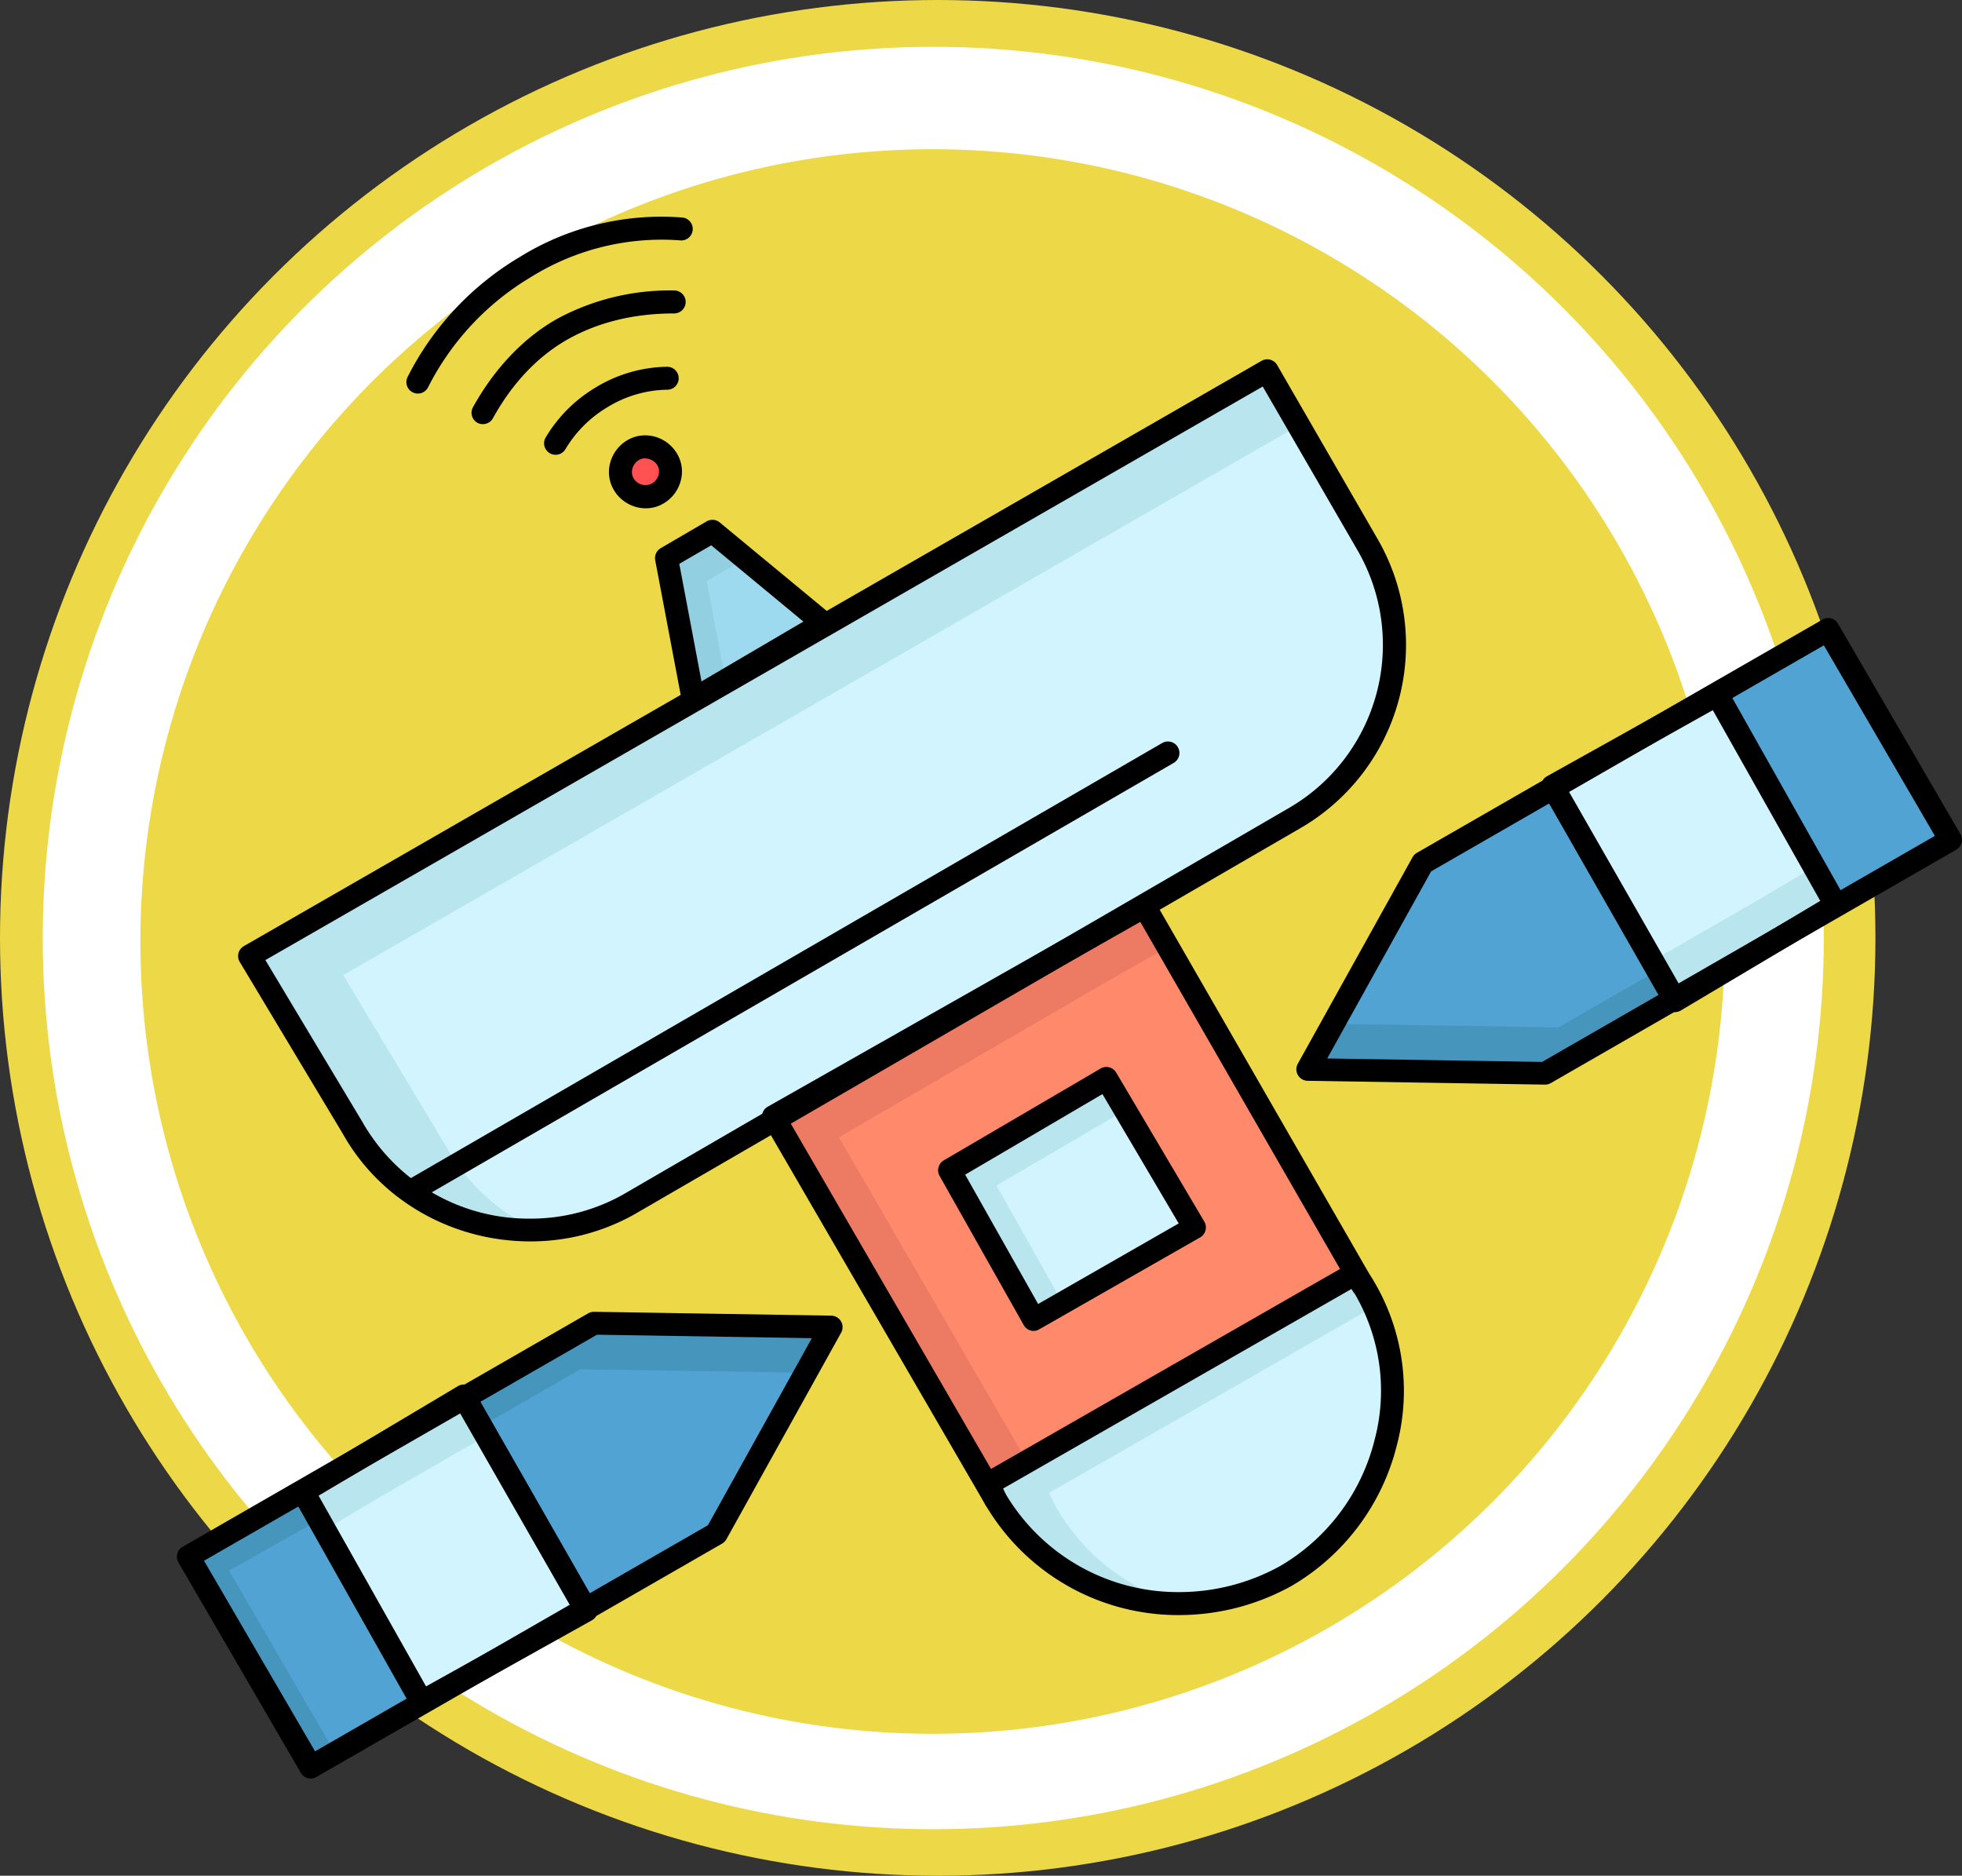 <svg xmlns="http://www.w3.org/2000/svg" viewBox="0 0 459.41 439.14"><rect x="0" y="0" width="459.41" height="439.14" fill="#333333" stroke="none"/><defs><style>.cls-1{fill:#edd947;}.cls-2{fill:#fff;}.cls-3{fill:#4695bc;}.cls-4{fill:#ff896b;}.cls-5{fill:#d2f4ff;}.cls-6{fill:#b9e5ef;}.cls-7{fill:#ed7b64;}.cls-8{fill:#ff5052;}.cls-9{fill:#9ddaef;}.cls-10{fill:#92cfe0;}.cls-11{fill:#51a3d3;}</style></defs><g id="Layer_2" data-name="Layer 2"><g id="Layer_1-2" data-name="Layer 1"><circle class="cls-1" cx="219.57" cy="219.57" r="219.57"/><ellipse class="cls-2" cx="218.53" cy="219.6" rx="208.52" ry="208.64"/><circle class="cls-1" cx="218.36" cy="220.42" r="185.49"/><polygon class="cls-3" points="447.17 193.35 426.14 205.27 429.85 211.87 456.73 196.64 428.06 147.37 422.36 150.72 447.17 193.35"/><path class="cls-4" d="M317.29,298.15l-86,49.27,1.79,3.58-51.58-88.93,62.4-36.24L268,212.16l51.05,88.68Z"/><path class="cls-5" d="M319.08,300.84c14.34,23.29,5.38,54.64-17.91,68.07C277,382.35,246.53,374.29,233.09,351l-1.79-3.58,86-49.27Z"/><path class="cls-6" d="M247.43,353.09l-1.8-3.58,76.13-43.62a47.15,47.15,0,0,0-2.68-5.05l-1.79-2.69-86,49.27,1.79,3.58A49.43,49.43,0,0,0,276,375.4,48.63,48.63,0,0,1,247.43,353.09Z"/><polygon class="cls-5" points="259.07 252.47 279.67 287.4 242.05 308.9 222.35 273.97 259.07 252.47"/><polygon class="cls-6" points="233.32 277.55 263.46 259.91 259.07 252.47 222.35 273.97 242.05 308.9 248.82 305.03 233.32 277.55"/><polygon class="cls-7" points="240.47 342.16 196.44 266.25 258.84 230.01 273.51 221.69 268.03 212.16 243.91 225.83 181.51 262.07 233.09 351 231.3 347.42 240.47 342.16"/><path class="cls-8" d="M156.06,107.36a5.84,5.84,0,1,1-8.06-1.79A5.83,5.83,0,0,1,156.06,107.36Z"/><polygon class="cls-9" points="192.78 145.88 162.33 163.79 156.06 130.65 166.81 124.38 192.78 145.88"/><polygon class="cls-10" points="165.47 136.03 174.51 130.75 166.81 124.38 156.06 130.65 162.33 163.79 169.88 159.35 165.47 136.03"/><path class="cls-5" d="M147.11,282c-22.4,12.54-52,4.48-64.49-17.91L58.43,223.81l238.26-137L320,127.07c13.44,22.39,5.37,52-17,64.49l-59,34.27-62.77,35.6.37.64Z"/><path class="cls-6" d="M104.56,268.59l-24.19-40.3L304.11,99.6l-7.42-12.84L58.43,223.81l24.19,40.31c8.77,15.67,25.88,24.3,43,23.79A46.2,46.2,0,0,1,104.56,268.59Z"/><path d="M233.09,353.69a2.68,2.68,0,0,1-2.32-1.34l-52-89.58a2.68,2.68,0,0,1,1-3.68l86.88-49.26a2.69,2.69,0,0,1,3.66,1l51.05,88.68a2.68,2.68,0,1,1-4.65,2.68L267,215.82l-82.2,46.61,50.59,87.22a2.68,2.68,0,0,1-1,3.67A2.64,2.64,0,0,1,233.09,353.69Z"/><path d="M276.15,378.11a52.31,52.31,0,0,1-45.38-25.77s-.05-.09-.08-.14l-1.79-3.58a2.67,2.67,0,0,1,1.07-3.53l86-49.27a2.7,2.7,0,0,1,3.57.84l1.79,2.69.05.08a50.26,50.26,0,0,1,5.68,39,52.94,52.94,0,0,1-24.54,32.8A54.33,54.33,0,0,1,276.15,378.11Zm-40.69-28.38a46.93,46.93,0,0,0,40.69,23,49,49,0,0,0,23.71-6.16,47.48,47.48,0,0,0,22-29.45,44.87,44.87,0,0,0-5-34.83l-.37-.55-81.61,46.75Z"/><path d="M124.21,290.63c-18.4,0-35.23-9.66-43.94-25.2L56.13,225.19a2.68,2.68,0,0,1,1-3.71l238.26-137a2.68,2.68,0,0,1,3.67,1l23.28,40.31a49.56,49.56,0,0,1-18,68.18L148.45,284.35A49.59,49.59,0,0,1,124.21,290.63ZM62.14,224.77l22.78,38a44.77,44.77,0,0,0,39.29,22.53,44.19,44.19,0,0,0,21.58-5.58l155.82-90.44a44.18,44.18,0,0,0,16.06-60.79l-22-38Z"/><path d="M162.33,166.48a2.69,2.69,0,0,1-2.64-2.19l-6.27-33.14a2.71,2.71,0,0,1,1.29-2.82l10.75-6.27a2.7,2.7,0,0,1,3.07.25l26,21.5a2.71,2.71,0,0,1,1,2.29,2.74,2.74,0,0,1-1.32,2.1L163.7,166.11A2.66,2.66,0,0,1,162.33,166.48ZM159.06,132l5.2,27.52,23.86-14-21.58-17.86Z"/><path d="M97.84,92.14a2.75,2.75,0,0,1-1.2-.29,2.68,2.68,0,0,1-1.2-3.6,68.75,68.75,0,0,1,26.13-28,63,63,0,0,1,38.27-9.32,2.69,2.69,0,0,1-.38,5.36,57.91,57.91,0,0,0-35.13,8.57,63.27,63.27,0,0,0-24.08,25.78A2.69,2.69,0,0,1,97.84,92.14Z"/><path d="M113.07,99.3a2.59,2.59,0,0,1-1.31-.34,2.68,2.68,0,0,1-1-3.65c5.11-9.2,12-16.37,19.85-20.75A55.59,55.59,0,0,1,157.86,68a2.69,2.69,0,0,1,0,5.38c-9.29,0-17.59,2-24.68,5.93S120,89.6,115.42,97.92A2.71,2.71,0,0,1,113.07,99.3Z"/><path d="M130.09,106.47a2.76,2.76,0,0,1-1.38-.38,2.69,2.69,0,0,1-.93-3.69,33.69,33.69,0,0,1,11.67-11.67,32.93,32.93,0,0,1,16.61-4.86,2.69,2.69,0,1,1,0,5.37,27.53,27.53,0,0,0-13.84,4.1,28.29,28.29,0,0,0-9.83,9.83A2.67,2.67,0,0,1,130.09,106.47Z"/><path d="M151.2,119a8.71,8.71,0,0,1-7.23-3.91,8.25,8.25,0,0,1-1.16-6.47,8.75,8.75,0,0,1,3.7-5.32,8.17,8.17,0,0,1,4.56-1.38,8.69,8.69,0,0,1,7.23,3.92,8.18,8.18,0,0,1,1.16,6.46,8.71,8.71,0,0,1-3.7,5.32A8.13,8.13,0,0,1,151.2,119Zm-.13-11.71a2.8,2.8,0,0,0-1.58.48,3.35,3.35,0,0,0-1.44,2.06,2.86,2.86,0,0,0,.4,2.28,3.21,3.21,0,0,0,4.33,1,3.41,3.41,0,0,0,1.45-2.06,2.91,2.91,0,0,0-.4-2.27A3.37,3.37,0,0,0,151.07,107.33Z"/><polygon class="cls-11" points="98.74 398.48 72.76 413.7 44.1 364.44 70.97 349.21 98.74 398.48"/><polygon class="cls-3" points="53.65 367.72 74.69 355.8 70.97 349.21 44.1 364.44 72.76 413.7 78.46 410.36 53.65 367.72"/><polygon class="cls-5" points="137.08 376.68 114.82 389.49 98.74 398.48 70.97 349.21 82.94 342.09 108.81 327.2 137.08 376.68"/><polygon class="cls-6" points="76.79 357.72 88.76 350.6 113.9 336.13 108.81 327.2 82.94 342.09 70.97 349.21 76.79 357.72"/><polygon class="cls-11" points="194.58 310.69 167.71 359.06 137.08 376.68 108.81 327.2 139.05 309.8 194.58 310.69"/><polygon class="cls-3" points="135.91 320.55 188.63 321.39 194.58 310.69 139.05 309.8 108.81 327.2 112.65 333.93 135.91 320.55"/><path d="M72.77,416.39a2.69,2.69,0,0,1-2.33-1.34L41.78,365.79a2.68,2.68,0,0,1,1-3.68l94.94-54.64a2.88,2.88,0,0,1,1.39-.36l55.53.9a2.69,2.69,0,0,1,2.31,4l-26.87,48.37a2.75,2.75,0,0,1-1,1L74.1,416A2.69,2.69,0,0,1,72.77,416.39Zm-25-51,26,44.62,92-52.94,24.33-43.79-50.31-.81Z"/><path d="M98.74,401.16a2.67,2.67,0,0,1-2.34-1.37L68.63,350.53a2.69,2.69,0,0,1,1-3.63l37.62-22.4a2.75,2.75,0,0,1,2.08-.28,2.72,2.72,0,0,1,1.65,1.28l.21.39,28.43,49.74a2.69,2.69,0,0,1-1,3.69l-38.51,21.5A2.72,2.72,0,0,1,98.74,401.16Zm-24.14-51,25.16,44.64L133.57,376l-26-45.42Z"/><polygon class="cls-11" points="402.09 162.6 428.06 147.37 456.73 196.64 429.85 211.87 402.09 162.6"/><polygon class="cls-5" points="363.74 184.39 386 171.59 402.09 162.6 429.85 211.87 417.88 218.99 392.02 233.88 363.74 184.39"/><polygon class="cls-6" points="424.03 203.36 412.06 210.48 386.92 224.95 392.02 233.88 417.88 218.99 429.85 211.87 424.03 203.36"/><polygon class="cls-11" points="306.25 250.38 333.12 202.01 363.74 184.39 392.02 233.88 361.78 251.28 306.25 250.38"/><polygon class="cls-3" points="364.91 240.53 312.19 239.68 306.25 250.38 361.78 251.28 392.02 233.88 388.17 227.14 364.91 240.53"/><path d="M428.06,144.69a2.66,2.66,0,0,1,2.32,1.33l28.67,49.27a2.69,2.69,0,0,1,.27,2,2.73,2.73,0,0,1-1.26,1.64l-94.94,54.64a2.75,2.75,0,0,1-1.38.35l-55.54-.89a2.69,2.69,0,0,1-2.31-4l26.88-48.37a2.61,2.61,0,0,1,1-1l95-54.63A2.6,2.6,0,0,1,428.06,144.69Zm25,51-26-44.61L335.1,204l-24.33,43.8,50.31.81Z"/><path d="M402.08,159.91a2.72,2.72,0,0,1,2.35,1.37l27.76,49.27a2.69,2.69,0,0,1-1,3.63l-37.62,22.39a2.75,2.75,0,0,1-2.08.29,2.71,2.71,0,0,1-1.64-1.29l-.22-.38-28.43-49.75a2.69,2.69,0,0,1,1-3.69l38.52-21.49A2.57,2.57,0,0,1,402.08,159.91Zm24.14,51-25.16-44.65-33.81,18.87,26,45.43Z"/><path d="M242.05,311.59a2.44,2.44,0,0,1-.71-.1,2.66,2.66,0,0,1-1.63-1.27L220,275.29a2.7,2.7,0,0,1,1-3.64l36.72-21.5a2.68,2.68,0,0,1,3.67,1L282,286a2.7,2.7,0,0,1-1,3.7l-37.62,21.49A2.67,2.67,0,0,1,242.05,311.59ZM226,275l17.08,30.28L276,286.42l-17.86-30.28Z"/><path d="M97,281.13a2.69,2.69,0,0,1-1.35-5L272.05,174a2.69,2.69,0,1,1,2.7,4.65L98.29,280.77A2.6,2.6,0,0,1,97,281.13Z"/></g></g></svg>